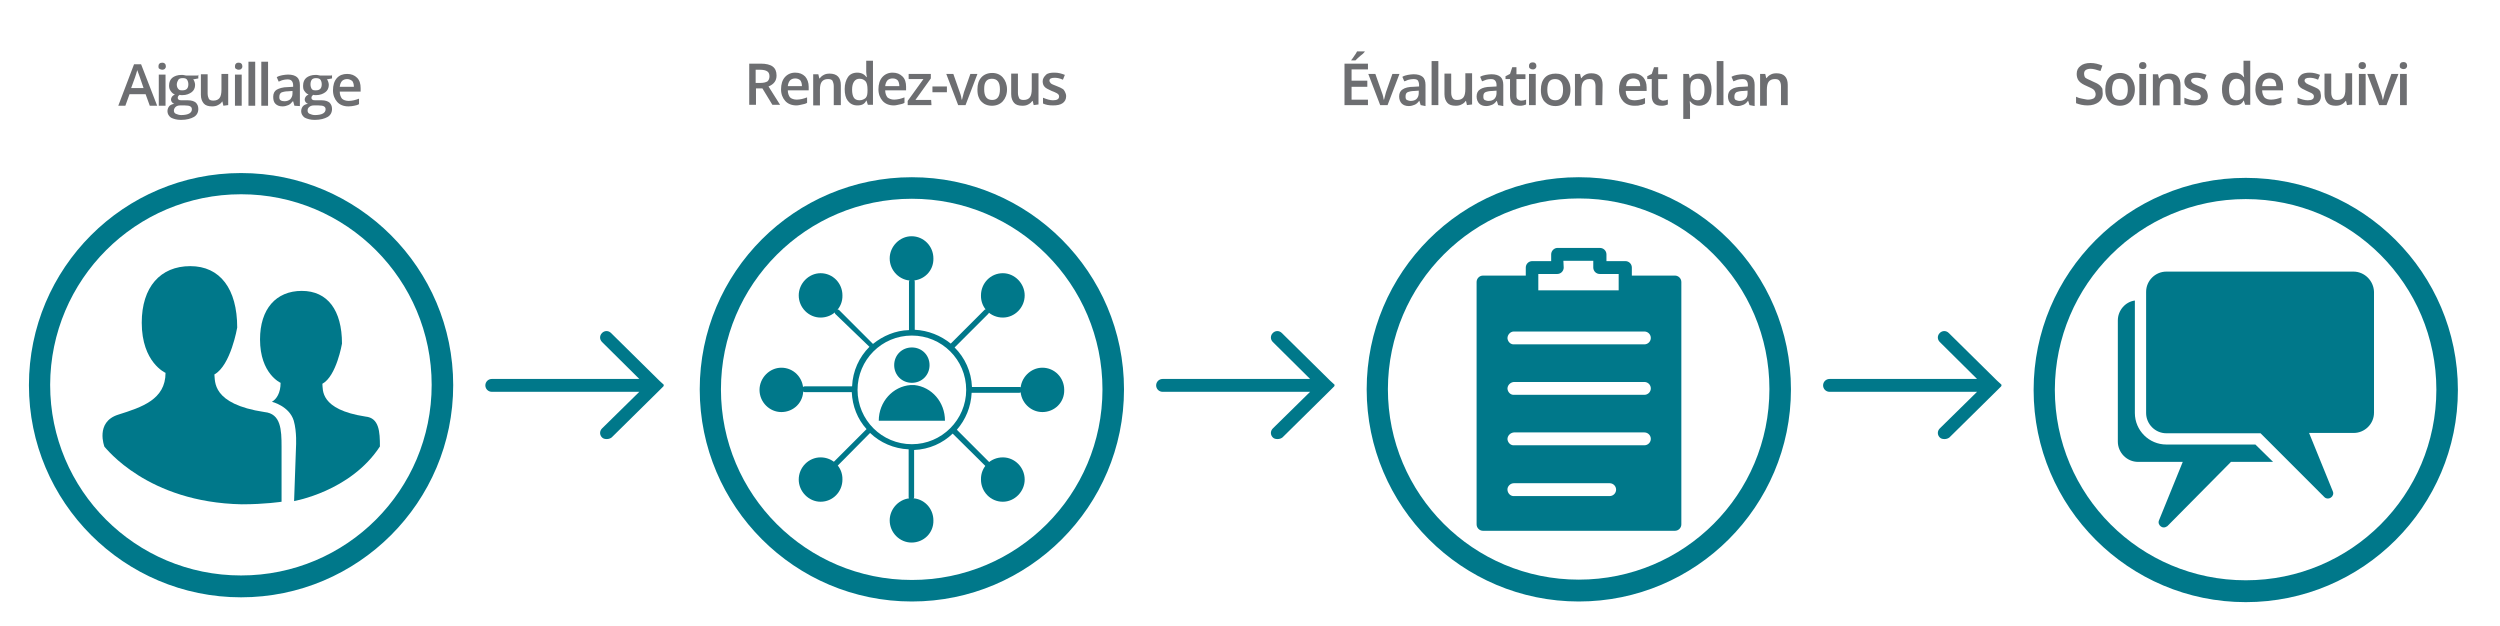<?xml version="1.0" encoding="utf-8"?>
<!-- Generator: Adobe Illustrator 23.0.2, SVG Export Plug-In . SVG Version: 6.00 Build 0)  -->
<svg version="1.1" id="Layer_1" xmlns="http://www.w3.org/2000/svg" xmlns:xlink="http://www.w3.org/1999/xlink" x="0px" y="0px"
	 viewBox="0 0 777.8 194.8" style="enable-background:new 0 0 777.8 194.8;" xml:space="preserve">
<style type="text/css">
	.st0{fill:#00788A;}
	.st1{fill-rule:evenodd;clip-rule:evenodd;fill:#00788A;}
	.st2{fill:#6D6E71;}
</style>
<g>
	<g>
		<g>
			<path class="st0" d="M87.6,139c0-5.3-0.2-10.3-5.3-10.8c-16.6-2.5-15.3-9.7-15.6-11.7c5.1-2.8,7.1-14.6,7.1-14.6
				c0-12-5.3-19.1-14.6-19.1s-15.1,6.5-15.1,17.6c0,12.4,7.4,15.6,7.4,15.6c0,8.3-7.4,10.7-14.7,13s-4.3,10-4.3,10
				c0.5,0.4,13.3,17.3,42.7,17.9c7.3,0,12.4-0.8,12.4-0.8V139z"/>
			<path class="st0" d="M118.2,138.9c0-4.5-0.2-8.9-4.5-9.3c-14.3-2.2-13.2-8.4-13.4-10.2c4.4-2.4,6.1-12.5,6.1-12.5
				c0-10.4-4.5-16.4-12.5-16.4s-13,5.6-13,15.1c0,10.7,6.4,13.5,6.4,13.5c0,3.2-1.3,5.1-2.7,5.9c0,0,5.4,1.3,6.8,5.9
				c1,3.5,0.7,8,0.7,8l-0.6,17C91.3,155.9,109,153,118.2,138.9z"/>
		</g>
	</g>
	<g transform="translate(0,-952.362)">
		<path class="st1" d="M75,1006.2c-36.5,0-66,29.6-66,66s29.6,66,66,66s66-29.6,66-66S111.4,1006.2,75,1006.2z M75,1012.8
			c32.8,0,59.3,26.6,59.3,59.3c0,32.8-26.5,59.3-59.3,59.3c-32.9,0-59.4-26.6-59.4-59.3C15.7,1039.4,42.2,1012.8,75,1012.8
			L75,1012.8z"/>
	</g>
</g>
<path class="st0" d="M206.3,119.5l-1.2-1.1l-15-14.8c-0.8-0.8-2-0.8-2.8,0s-0.8,2,0,2.8l11.6,11.5H153c-1.1,0-2,0.9-2,2s0.9,2,2,2
	h45.9l-11.6,11.4c-0.8,0.8-0.8,2,0,2.8c0.4,0.4,0.9,0.5,1.5,0.5s1.1-0.2,1.5-0.5l15-14.8l1.1-1.1c0.1-0.1,0.1-0.2,0.1-0.4
	S206.4,119.6,206.3,119.5z"/>
<path class="st0" d="M415,119.5l-1.2-1.1l-15-14.8c-0.8-0.8-2-0.8-2.8,0s-0.8,2,0,2.8l11.6,11.5h-45.9c-1.1,0-2,0.9-2,2s0.9,2,2,2
	h45.9L396,133.3c-0.8,0.8-0.8,2,0,2.8c0.4,0.4,0.9,0.5,1.5,0.5s1.1-0.2,1.5-0.5l15-14.8l1.1-1.1c0.1-0.1,0.1-0.2,0.1-0.4
	S415.1,119.6,415,119.5z"/>
<path class="st0" d="M622.5,119.5l-1.2-1.1l-15-14.8c-0.8-0.8-2-0.8-2.8,0s-0.8,2,0,2.8l11.6,11.5h-45.9c-1.1,0-2,0.9-2,2s0.9,2,2,2
	h45.9l-11.6,11.4c-0.8,0.8-0.8,2,0,2.8c0.4,0.4,0.9,0.5,1.5,0.5s1.1-0.2,1.5-0.5l15-14.8l1.1-1.1c0.1-0.1,0.1-0.2,0.1-0.4
	C622.7,119.6,622.6,119.6,622.5,119.5z"/>
<g>
	<g>
		<path class="st0" d="M318,121.3c0,0.4-0.3,0.9-0.9,0.9h-14.8l0,0c-0.2,4.4-1.9,8.4-4.6,11.5l10.2,10.2c0.3,0.3,0.3,0.9,0,1.2
			s-0.9,0.3-1.2,0l-10.3-10.2c-3.1,3-7.3,4.9-12,5.1v14.6c0,0.4-0.3,0.9-0.9,0.9s-0.8-0.3-0.8-0.9v-14.8c-4.6-0.2-8.9-2.1-12-5.1
			l-10.1,10.2c-0.3,0.3-0.9,0.3-1.2,0c-0.3-0.3-0.3-0.9,0-1.2l10.2-10.2c-2.8-3.1-4.4-7.1-4.6-11.5h-14.6c-0.4,0-0.9-0.3-0.9-0.9
			c0-0.4,0.3-0.9,0.9-0.9h14.7c0.2-4.8,2.2-9.1,5.4-12.3l-10.6-10.2c-0.3-0.3-0.3-0.9,0-1.2c0.3-0.3,0.9-0.3,1.2,0l10.5,10.5
			c3.1-2.5,7-4.2,11.2-4.3l0,0v-15c0-0.4,0.3-0.9,0.9-0.9s0.9,0.3,0.9,0.9v14.9l0,0c4.2,0.2,8.1,1.8,11.2,4.3l10.5-10.5
			c0.3-0.3,0.9-0.3,1.2,0c0.3,0.3,0.3,0.9,0,1.2L297,108.1c3.2,3.2,5.2,7.5,5.4,12.3l0,0h14.9C317.7,120.4,318,120.8,318,121.3z
			 M300.6,121.3c0-9.4-7.6-16.9-16.9-16.9c-9.4,0-16.9,7.6-16.9,16.9c0,9.4,7.6,16.9,16.9,16.9S300.6,130.6,300.6,121.3z
			 M283.7,108.1c3.1,0,5.5,2.4,5.5,5.5s-2.4,5.5-5.5,5.5s-5.5-2.4-5.5-5.5S280.6,108.1,283.7,108.1z M284.5,119.8
			c5.4,0.6,9.5,5.3,9.5,11.1h-20.6c0-5.9,4.4-10.7,9.9-11.1C283.3,119.8,284.5,119.8,284.5,119.8z"/>
		<path class="st0" d="M290.4,80.4c0-3.8-3-6.9-6.8-6.9c-3.7,0-6.8,3.2-6.8,6.9c0,3.8,3.1,6.9,6.8,6.9
			C287.4,87.3,290.5,84.3,290.4,80.4z"/>
		<path class="st0" d="M312,98.8c3.7,0,6.8-3.1,6.8-6.9c0-3.7-3.1-6.9-6.8-6.9c-3.8,0-6.8,3.1-6.8,6.9
			C305.1,95.8,308.2,98.8,312,98.8z"/>
		<path class="st0" d="M324.3,128.2c-3.7,0-6.8-3.1-6.8-6.9c0-3.7,3.1-6.9,6.8-6.9c3.8,0,6.8,3.1,6.8,6.9
			C331.2,125.2,328.1,128.2,324.3,128.2z"/>
		<path class="st0" d="M305.2,149.2c0,3.8,3,6.9,6.8,6.9c3.7,0,6.8-3.2,6.8-6.9c0-3.8-3.1-6.9-6.8-6.9
			C308.2,142.3,305.1,145.3,305.2,149.2z"/>
		<path class="st0" d="M262.1,91.9c0-3.8-3-6.9-6.8-6.9c-3.7,0-6.8,3.2-6.8,6.9c0,3.8,3.1,6.9,6.8,6.9
			C259.1,98.8,262.2,95.8,262.1,91.9z"/>
		<path class="st0" d="M249.9,121.3c0-3.8-3-6.9-6.8-6.9c-3.7,0-6.8,3.2-6.8,6.9c0,3.8,3.1,6.9,6.8,6.9
			C246.9,128.2,250,125.2,249.9,121.3z"/>
		<path class="st0" d="M255.3,142.3c-3.7,0-6.8,3.1-6.8,6.9c0,3.7,3.1,6.9,6.8,6.9c3.8,0,6.8-3.1,6.8-6.9
			C262.2,145.3,259.1,142.3,255.3,142.3z"/>
		<path class="st0" d="M290.4,161.9c0-3.8-3-6.9-6.8-6.9c-3.7,0-6.8,3.2-6.8,6.9c0,3.8,3.1,6.9,6.8,6.9
			C287.4,168.8,290.5,165.8,290.4,161.9z"/>
	</g>
	<g transform="translate(0,-952.362)">
		<path class="st1" d="M283.7,1007.5c-36.5,0-66,29.6-66,66s29.6,66,66,66s66-29.6,66-66C349.7,1037.2,320.1,1007.5,283.7,1007.5z
			 M283.7,1014.2c32.8,0,59.3,26.6,59.3,59.3c0,32.8-26.5,59.3-59.3,59.3c-32.9,0-59.4-26.6-59.4-59.3
			C224.3,1040.8,250.9,1014.2,283.7,1014.2L283.7,1014.2z"/>
	</g>
</g>
<g>
	<g transform="translate(0,-952.362)">
		<path class="st0" d="M484.4,1029.5c-1,0.1-1.8,1-1.8,2v2.1h-5.9c-1.1,0-2,0.9-2,2v2.5h-13.3c-1.1,0-2,0.9-2,2v75.4
			c0,1.1,0.9,2,2,2h59.7c1.1,0,2-0.9,2-2v-75.4c0-1.1-0.9-2-2-2h-13.4v-2.5c0-1.1-0.9-2-2-2h-5.9v-2.1c0-1.1-0.9-2-2-2H484.4
			L484.4,1029.5z M486.4,1033.5h9.3v2.1c0,1.1,0.9,2,2,2h5.9v5.1h-25v-5.1h5.9c1.1,0,2-0.9,2-2L486.4,1033.5L486.4,1033.5z
			 M471,1055.5c0.1,0,0.1,0,0.2,0h40.4c1.1,0,2,0.9,2,2s-0.9,2-2,2c0,0,0,0-0.1,0h-40.4c-1.1,0.1-2-0.8-2.1-1.9
			C469,1056.5,469.9,1055.5,471,1055.5L471,1055.5z M471,1071.2c0.1,0,0.1,0,0.2,0h40.4c1.1,0,2,0.9,2,2s-0.9,2-2,2c0,0,0,0-0.1,0
			h-40.4c-1.1,0.1-2-0.8-2.1-1.9C469,1072.2,469.9,1071.3,471,1071.2L471,1071.2z M471,1086.9c0.1,0,0.1,0,0.2,0h40.4
			c1.1,0,2,0.9,2,2s-0.9,2-2,2c0,0,0,0-0.1,0h-40.4c-1.1,0.1-2-0.8-2.1-1.9C469,1087.9,469.9,1087,471,1086.9z M471,1102.7
			c0.1,0,0.1,0,0.2,0h29.6c1.1,0,2,0.9,2,2s-0.9,2-2,2c0,0,0,0-0.1,0h-29.6c-1.1,0.1-2-0.8-2.1-1.9S469.9,1102.7,471,1102.7
			L471,1102.7z"/>
	</g>
	<g transform="translate(0,-952.362)">
		<path class="st1" d="M491.2,1007.5c-36.5,0-66,29.6-66,66s29.6,66,66,66s66-29.6,66-66S527.6,1007.5,491.2,1007.5z M491.2,1014.1
			c32.8,0,59.3,26.6,59.3,59.3c0,32.8-26.5,59.3-59.3,59.3c-32.9,0-59.4-26.6-59.4-59.3C431.9,1040.7,458.4,1014.1,491.2,1014.1
			L491.2,1014.1z"/>
	</g>
</g>
<g>
	<g>
		<path class="st0" d="M667.7,90.8v37.7c0,3.4,2.8,6.3,6.3,6.3h29.3l19.9,19.9c0.3,0.3,0.7,0.4,1.1,0.4c0.3,0,0.6-0.1,0.9-0.3
			c0.6-0.4,0.9-1.2,0.6-1.9l-7.4-18.2h13.9c3.4,0,6.3-2.8,6.3-6.3V90.8c-0.1-3.4-2.9-6.3-6.4-6.3H674
			C670.6,84.5,667.7,87.3,667.7,90.8z"/>
	</g>
	<g>
		<path class="st0" d="M674,138.3c-5.4,0-9.8-4.4-9.8-9.8v-35c-3,0.4-5.3,3.1-5.3,6.2v37.7c0,3.4,2.8,6.3,6.3,6.3h13.9l-7.4,18.2
			c-0.3,0.7,0,1.5,0.6,1.9c0.3,0.2,0.5,0.3,0.9,0.3s0.8-0.2,1.1-0.4l19.8-20h13.1l-5.5-5.4H674L674,138.3z"/>
	</g>
</g>
<g transform="translate(0,-952.362)">
	<path class="st1" d="M698.7,1007.7c-36.5,0-66,29.6-66,66s29.6,66,66,66s66-29.6,66-66S735.1,1007.7,698.7,1007.7z M698.7,1014.3
		c32.8,0,59.3,26.6,59.3,59.3c0,32.8-26.5,59.3-59.3,59.3c-32.9,0-59.4-26.6-59.4-59.3C639.4,1040.9,665.9,1014.3,698.7,1014.3
		L698.7,1014.3z"/>
</g>
<g>
	<path class="st2" d="M46.6,32.9l-1.3-3.6h-5l-1.3,3.6h-2.2L41.7,20h2.2l5,12.9H46.6z M44.7,27.5L43.5,24c-0.1-0.3-0.2-0.6-0.4-1.1
		c-0.2-0.4-0.3-0.9-0.4-1.1c-0.2,0.7-0.4,1.5-0.7,2.3l-1.2,3.3H44.7z"/>
	<path class="st2" d="M49.3,20.6c0-0.4,0.1-0.6,0.3-0.8c0.2-0.2,0.5-0.3,0.9-0.3c0.4,0,0.6,0.1,0.8,0.3c0.2,0.2,0.3,0.5,0.3,0.8
		c0,0.4-0.1,0.6-0.3,0.8c-0.2,0.2-0.5,0.3-0.8,0.3s-0.6-0.1-0.9-0.3C49.3,21.3,49.3,20.9,49.3,20.6z M51.5,32.9h-2.1v-9.7h2.1V32.9z
		"/>
	<path class="st2" d="M61.7,23.2v1.2l-1.6,0.3c0.2,0.2,0.3,0.4,0.4,0.7c0.1,0.3,0.2,0.6,0.2,1c0,1-0.4,1.8-1.1,2.3
		c-0.7,0.5-1.6,0.9-2.9,0.9c-0.3,0-0.6,0-0.8-0.1c-0.5,0.3-0.6,0.6-0.6,1c0,0.2,0.1,0.4,0.3,0.5c0.2,0.2,0.6,0.2,1.2,0.2h1.7
		c1.1,0,1.9,0.3,2.4,0.7c0.5,0.5,0.8,1.1,0.8,2c0,1.1-0.5,2-1.4,2.5c-0.9,0.5-2.2,0.9-4,0.9c-1.3,0-2.3-0.3-3.1-0.7
		c-0.7-0.5-1.1-1.2-1.1-2c0-0.6,0.2-1.1,0.5-1.5s0.9-0.7,1.6-0.8c-0.3-0.1-0.5-0.3-0.7-0.5c-0.2-0.3-0.3-0.5-0.3-0.8
		c0-0.4,0.1-0.6,0.3-0.9c0.2-0.3,0.5-0.5,0.9-0.7c-0.5-0.2-0.9-0.5-1.3-1.1c-0.4-0.5-0.5-1.1-0.5-1.7c0-1.1,0.4-1.9,1-2.4
		s1.6-0.9,2.9-0.9c0.3,0,0.5,0,0.9,0.1c0.4,0.1,0.5,0.1,0.7,0.1h3.4C61.7,23.3,61.7,23.2,61.7,23.2z M54.1,34.4c0,0.5,0.2,0.8,0.6,1
		c0.5,0.2,1,0.4,1.7,0.4c1.1,0,2-0.2,2.5-0.5c0.5-0.3,0.8-0.7,0.8-1.3c0-0.5-0.2-0.7-0.5-0.9s-0.9-0.3-1.7-0.3h-1.5
		c-0.6,0-1.1,0.2-1.4,0.5C54.3,33.6,54.1,34,54.1,34.4z M55,26.3c0,0.6,0.2,1.1,0.5,1.4c0.3,0.4,0.7,0.4,1.3,0.4
		c1.2,0,1.8-0.6,1.8-1.9c0-0.6-0.2-1.1-0.4-1.4c-0.3-0.4-0.7-0.5-1.4-0.5s-1.1,0.2-1.3,0.5S55,25.7,55,26.3z"/>
	<path class="st2" d="M69.5,32.9l-0.3-1.3h-0.1c-0.3,0.5-0.7,0.8-1.3,1.1c-0.5,0.3-1.2,0.4-1.8,0.4c-1.2,0-2.1-0.3-2.6-0.9
		c-0.5-0.6-0.9-1.4-0.9-2.7v-6.4h2.1v6c0,0.7,0.2,1.3,0.4,1.7c0.3,0.4,0.8,0.5,1.4,0.5c0.9,0,1.5-0.3,1.9-0.8
		c0.4-0.5,0.6-1.4,0.6-2.6v-4.9h2.1v9.7L69.5,32.9L69.5,32.9z"/>
	<path class="st2" d="M73.1,20.6c0-0.4,0.1-0.6,0.3-0.8c0.2-0.2,0.4-0.3,0.9-0.3c0.4,0,0.6,0.1,0.8,0.3c0.2,0.2,0.3,0.5,0.3,0.8
		c0,0.4-0.1,0.6-0.3,0.8c-0.2,0.2-0.5,0.3-0.8,0.3c-0.4,0-0.6-0.1-0.9-0.3C73.1,21.3,73.1,20.9,73.1,20.6z M75.2,32.9h-2.1v-9.7h2.1
		V32.9z"/>
	<path class="st2" d="M79.4,32.9h-2.1V19.2h2.1V32.9z"/>
	<path class="st2" d="M83.4,32.9h-2.1V19.2h2.1V32.9z"/>
	<path class="st2" d="M91.6,32.9l-0.4-1.4h-0.1c-0.5,0.6-0.9,1-1.4,1.2c-0.5,0.2-1.1,0.4-1.8,0.4c-1,0-1.7-0.3-2.2-0.8
		c-0.5-0.5-0.7-1.2-0.7-2.2s0.4-1.8,1.1-2.2s1.9-0.8,3.4-0.8l1.7-0.1v-0.5c0-0.6-0.2-1.1-0.5-1.4c-0.3-0.3-0.7-0.4-1.3-0.4
		c-0.5,0-1,0.1-1.4,0.2c-0.5,0.1-0.9,0.4-1.3,0.5l-0.6-1.4c0.5-0.3,1.1-0.5,1.7-0.6s1.3-0.2,1.8-0.2c1.3,0,2.2,0.3,2.8,0.8
		s0.9,1.4,0.9,2.5V33L91.6,32.9L91.6,32.9z M88.5,31.5c0.7,0,1.3-0.2,1.8-0.6c0.4-0.5,0.7-1,0.7-1.8v-0.8l-1.3,0.1
		c-1,0-1.7,0.2-2.2,0.4c-0.4,0.3-0.6,0.7-0.6,1.4c0,0.5,0.1,0.8,0.4,1C87.6,31.4,88,31.5,88.5,31.5z"/>
	<path class="st2" d="M103.3,23.2v1.2l-1.6,0.3c0.2,0.2,0.3,0.4,0.4,0.7c0.1,0.3,0.2,0.6,0.2,1c0,1-0.4,1.8-1.1,2.3
		s-1.6,0.9-2.9,0.9c-0.3,0-0.6,0-0.8-0.1c-0.5,0.3-0.6,0.6-0.6,1c0,0.2,0.1,0.4,0.3,0.5c0.2,0.2,0.6,0.2,1.2,0.2h1.7
		c1.1,0,1.9,0.3,2.4,0.7c0.5,0.5,0.8,1.1,0.8,2c0,1.1-0.5,2-1.4,2.5c-0.9,0.5-2.2,0.9-4,0.9c-1.3,0-2.3-0.3-3.1-0.7
		c-0.7-0.5-1.1-1.2-1.1-2c0-0.6,0.2-1.1,0.5-1.5s0.9-0.7,1.6-0.8c-0.3-0.1-0.5-0.3-0.7-0.5c-0.2-0.3-0.3-0.5-0.3-0.8
		c0-0.4,0.1-0.6,0.3-0.9c0.2-0.3,0.5-0.5,0.9-0.7c-0.5-0.2-0.9-0.5-1.3-1.1c-0.4-0.5-0.4-1.1-0.4-1.7c0-1.1,0.4-1.9,1-2.4
		s1.6-0.9,2.9-0.9c0.3,0,0.5,0,0.9,0.1s0.5,0.1,0.7,0.1h3.4C103.3,23.3,103.3,23.2,103.3,23.2z M95.7,34.4c0,0.5,0.2,0.8,0.6,1
		c0.5,0.2,1,0.4,1.7,0.4c1.1,0,2-0.2,2.5-0.5c0.5-0.3,0.8-0.7,0.8-1.3c0-0.5-0.2-0.7-0.5-0.9s-0.9-0.3-1.7-0.3h-1.5
		c-0.6,0-1.1,0.2-1.4,0.5C95.8,33.6,95.7,34,95.7,34.4z M96.6,26.3c0,0.6,0.2,1.1,0.4,1.4c0.3,0.4,0.7,0.4,1.3,0.4
		c1.2,0,1.8-0.6,1.8-1.9c0-0.6-0.2-1.1-0.4-1.4s-0.7-0.5-1.4-0.5c-0.6,0-1.1,0.2-1.3,0.5C96.7,25.2,96.6,25.7,96.6,26.3z"/>
	<path class="st2" d="M108.4,33.1c-1.5,0-2.7-0.5-3.5-1.4s-1.3-2.1-1.3-3.6c0-1.6,0.4-2.9,1.2-3.8c0.8-0.9,1.9-1.3,3.2-1.3
		c1.3,0,2.3,0.4,3.1,1.2s1.1,1.9,1.1,3.2v1.1h-6.5c0,0.9,0.3,1.7,0.7,2.2c0.4,0.4,1.2,0.7,2.1,0.7c0.5,0,1.1-0.1,1.6-0.2
		c0.5-0.1,1-0.3,1.6-0.5v1.7c-0.5,0.3-1,0.4-1.5,0.5C109.7,33,109.1,33.1,108.4,33.1z M108,24.6c-0.6,0-1.2,0.2-1.6,0.6
		c-0.4,0.5-0.6,1-0.7,1.8h4.4c0-0.8-0.2-1.4-0.5-1.8C109.2,24.9,108.7,24.6,108,24.6z"/>
</g>
<g>
	<path class="st2" d="M235.2,27.5v5.1h-2.1V19.8h3.6c1.6,0,2.9,0.3,3.7,0.9c0.8,0.6,1.2,1.5,1.2,2.8c0,1.6-0.8,2.7-2.5,3.4l3.6,5.7
		h-2.4l-3.1-5.1L235.2,27.5L235.2,27.5z M235.2,25.8h1.4c1,0,1.7-0.2,2.2-0.5c0.4-0.4,0.6-0.9,0.6-1.6c0-0.7-0.3-1.3-0.7-1.5
		c-0.4-0.3-1.2-0.5-2.2-0.5h-1.4V25.8z"/>
	<path class="st2" d="M247.8,32.8c-1.5,0-2.7-0.5-3.5-1.4c-0.8-0.9-1.3-2.1-1.3-3.6c0-1.6,0.4-2.9,1.2-3.8c0.8-0.9,1.9-1.4,3.2-1.4
		c1.3,0,2.3,0.4,3.1,1.2c0.7,0.8,1.1,1.9,1.1,3.2v1.1h-6.5c0,0.9,0.3,1.7,0.7,2.2c0.4,0.4,1.2,0.7,2.1,0.7c0.5,0,1.1-0.1,1.6-0.2
		c0.5-0.1,1-0.3,1.6-0.5v1.7c-0.5,0.3-1,0.4-1.5,0.5S248.4,32.8,247.8,32.8z M247.4,24.4c-0.6,0-1.2,0.2-1.6,0.6
		c-0.4,0.5-0.6,1-0.7,1.8h4.4c0-0.8-0.2-1.4-0.5-1.8C248.6,24.6,248,24.4,247.4,24.4z"/>
	<path class="st2" d="M261.5,32.7h-2.1v-5.9c0-0.7-0.2-1.3-0.4-1.7c-0.3-0.4-0.8-0.5-1.4-0.5c-0.9,0-1.5,0.3-1.9,0.8
		c-0.4,0.5-0.6,1.3-0.6,2.5v4.9H253v-9.7h1.6l0.3,1.3h0.1c0.3-0.4,0.7-0.8,1.3-1.1c0.5-0.3,1.2-0.4,1.8-0.4c2.3,0,3.5,1.2,3.5,3.6
		V32.7z"/>
	<path class="st2" d="M266.7,32.8c-1.2,0-2.2-0.5-2.9-1.4c-0.7-0.9-1-2.1-1-3.7c0-1.6,0.4-2.8,1-3.7s1.6-1.4,2.9-1.4
		s2.2,0.5,2.9,1.4h0.1c-0.1-0.7-0.2-1.3-0.2-1.6v-3.5h2.1v13.7H270l-0.4-1.3h-0.1C269,32.4,268.1,32.8,266.7,32.8z M267.4,31.2
		c0.8,0,1.4-0.3,1.9-0.7c0.5-0.5,0.6-1.3,0.6-2.3v-0.3c0-1.3-0.2-2.1-0.6-2.6c-0.5-0.5-1-0.8-1.9-0.8c-0.7,0-1.3,0.3-1.7,0.9
		c-0.4,0.6-0.6,1.4-0.6,2.5c0,1.1,0.2,1.9,0.5,2.4C265.9,30.9,266.6,31.2,267.4,31.2z"/>
	<path class="st2" d="M278.1,32.8c-1.5,0-2.7-0.5-3.5-1.4s-1.3-2.1-1.3-3.6c0-1.6,0.4-2.9,1.2-3.8s1.9-1.4,3.2-1.4
		c1.3,0,2.3,0.4,3.1,1.2s1.1,1.9,1.1,3.2v1.1h-6.5c0,0.9,0.3,1.7,0.7,2.2c0.5,0.4,1.2,0.7,2.1,0.7c0.5,0,1.1-0.1,1.6-0.2
		s1-0.3,1.6-0.5v1.7c-0.5,0.3-1,0.4-1.5,0.5S278.7,32.8,278.1,32.8z M277.7,24.4c-0.6,0-1.2,0.2-1.6,0.6c-0.4,0.5-0.6,1-0.7,1.8h4.4
		c0-0.8-0.2-1.4-0.5-1.8C278.9,24.6,278.4,24.4,277.7,24.4z"/>
	<path class="st2" d="M289.8,32.7h-7.4v-1.3l4.9-6.8h-4.6v-1.6h6.9v1.4l-4.8,6.7h4.9L289.8,32.7L289.8,32.7z"/>
	<path class="st2" d="M290.1,28.7v-1.8h4.5v1.8H290.1z"/>
	<path class="st2" d="M298.1,32.7l-3.7-9.7h2.2l2,5.7c0.4,1,0.5,1.7,0.6,2.3h0.1c0.1-0.4,0.3-1.2,0.6-2.3l2-5.7h2.2l-3.7,9.7H298.1z
		"/>
	<path class="st2" d="M313.3,27.8c0,1.6-0.5,2.8-1.3,3.7c-0.8,0.9-2,1.4-3.4,1.4c-0.9,0-1.7-0.2-2.4-0.6c-0.7-0.5-1.3-1-1.6-1.8
		c-0.4-0.8-0.5-1.6-0.5-2.7c0-1.6,0.4-2.8,1.2-3.7s2-1.4,3.4-1.4c1.4,0,2.5,0.5,3.3,1.4S313.3,26.3,313.3,27.8z M306.2,27.8
		c0,2.2,0.8,3.3,2.5,3.3c1.6,0,2.4-1.1,2.4-3.3s-0.8-3.3-2.5-3.3c-0.9,0-1.5,0.3-1.9,0.9C306.3,26,306.2,26.7,306.2,27.8z"/>
	<path class="st2" d="M321.6,32.7l-0.3-1.3h-0.1c-0.3,0.4-0.7,0.8-1.3,1.1c-0.5,0.3-1.2,0.4-1.8,0.4c-1.2,0-2.1-0.3-2.6-0.9
		c-0.5-0.6-0.9-1.4-0.9-2.7v-6.4h2.1v6c0,0.7,0.2,1.3,0.4,1.7c0.3,0.4,0.8,0.5,1.4,0.5c0.9,0,1.5-0.3,1.9-0.8
		c0.4-0.5,0.6-1.4,0.6-2.6v-4.9h2.1v9.7L321.6,32.7L321.6,32.7z"/>
	<path class="st2" d="M331.7,29.9c0,1-0.4,1.7-1.1,2.2c-0.7,0.5-1.7,0.7-3,0.7c-1.3,0-2.3-0.2-3.1-0.6v-1.8c1.2,0.5,2.2,0.8,3.1,0.8
		c1.3,0,1.9-0.4,1.9-1.2c0-0.3-0.1-0.5-0.2-0.6s-0.4-0.4-0.7-0.5c-0.4-0.2-0.8-0.4-1.4-0.6c-1.1-0.5-1.9-0.9-2.2-1.3
		c-0.4-0.4-0.6-1-0.6-1.7c0-0.8,0.4-1.4,1-2s1.6-0.7,2.7-0.7c1.2,0,2.2,0.3,3.2,0.7l-0.6,1.5c-1.1-0.5-1.9-0.6-2.6-0.6
		c-1.1,0-1.6,0.3-1.6,0.9c0,0.3,0.2,0.5,0.4,0.8c0.3,0.3,0.9,0.5,1.9,0.9c0.8,0.3,1.4,0.6,1.7,0.8c0.4,0.2,0.6,0.5,0.8,0.9
		S331.7,29.4,331.7,29.9z"/>
</g>
<g>
	<path class="st2" d="M425.6,32.7h-7.3V19.8h7.3v1.8h-5.1v3.5h4.9V27h-4.9v4h5.1V32.7z M420.4,18.9v-0.2c0.4-0.5,0.7-0.9,1-1.4
		c0.4-0.5,0.6-0.9,0.8-1.3h2.4v0.1c-0.3,0.4-0.7,0.8-1.4,1.3c-0.6,0.5-1.1,1-1.5,1.4H420.4z"/>
	<path class="st2" d="M429.4,32.7l-3.7-9.7h2.2l2,5.7c0.4,1,0.5,1.7,0.6,2.3h0.1c0.1-0.4,0.3-1.2,0.6-2.3l2-5.7h2.2l-3.7,9.7H429.4z
		"/>
	<path class="st2" d="M442,32.7l-0.4-1.3h-0.1c-0.4,0.6-0.9,1-1.4,1.2s-1.1,0.4-1.8,0.4c-1,0-1.7-0.3-2.2-0.8
		c-0.5-0.5-0.8-1.3-0.8-2.2c0-1,0.4-1.8,1.1-2.2c0.7-0.5,1.9-0.8,3.4-0.8l1.7-0.1v-0.5c0-0.6-0.2-1.1-0.4-1.4
		c-0.3-0.3-0.7-0.4-1.4-0.4c-0.5,0-1,0.1-1.4,0.2c-0.5,0.1-0.9,0.4-1.4,0.5l-0.6-1.4c0.5-0.3,1.1-0.5,1.7-0.6s1.3-0.2,1.8-0.2
		c1.3,0,2.2,0.3,2.8,0.8c0.6,0.5,0.9,1.4,0.9,2.5v6.6L442,32.7L442,32.7z M438.9,31.4c0.7,0,1.4-0.2,1.8-0.6c0.4-0.4,0.7-1,0.7-1.8
		v-0.8l-1.3,0.1c-1,0-1.7,0.2-2.2,0.4c-0.5,0.3-0.6,0.7-0.6,1.4c0,0.5,0.1,0.8,0.4,1C438,31.2,438.4,31.4,438.9,31.4z"/>
	<path class="st2" d="M447.5,32.7h-2.1V19h2.1V32.7z"/>
	<path class="st2" d="M456.4,32.7l-0.3-1.3h-0.1c-0.3,0.5-0.7,0.8-1.3,1.1c-0.5,0.3-1.2,0.4-1.8,0.4c-1.2,0-2.1-0.3-2.6-0.9
		s-0.9-1.4-0.9-2.7v-6.4h2.1v6c0,0.7,0.2,1.3,0.5,1.7c0.3,0.4,0.8,0.5,1.4,0.5c0.9,0,1.5-0.3,1.9-0.8c0.4-0.5,0.6-1.4,0.6-2.6v-4.9
		h2.1v9.7L456.4,32.7L456.4,32.7z"/>
	<path class="st2" d="M466.1,32.7l-0.4-1.3h-0.1c-0.4,0.6-0.9,1-1.4,1.2s-1.1,0.4-1.8,0.4c-1,0-1.7-0.3-2.2-0.8
		c-0.5-0.5-0.8-1.3-0.8-2.2c0-1,0.4-1.8,1.1-2.2c0.7-0.5,1.9-0.8,3.4-0.8l1.7-0.1v-0.5c0-0.6-0.2-1.1-0.5-1.4
		c-0.3-0.3-0.7-0.4-1.3-0.4c-0.5,0-1,0.1-1.4,0.2c-0.4,0.1-0.9,0.4-1.3,0.5l-0.6-1.4c0.5-0.3,1.1-0.5,1.7-0.6s1.3-0.2,1.8-0.2
		c1.3,0,2.2,0.3,2.8,0.8c0.6,0.5,0.9,1.4,0.9,2.5v6.6L466.1,32.7L466.1,32.7z M463.1,31.4c0.7,0,1.4-0.2,1.8-0.6
		c0.4-0.4,0.7-1,0.7-1.8v-0.8l-1.3,0.1c-1,0-1.7,0.2-2.2,0.4c-0.5,0.3-0.6,0.7-0.6,1.4c0,0.5,0.1,0.8,0.4,1
		C462.2,31.2,462.5,31.4,463.1,31.4z"/>
	<path class="st2" d="M473.3,31.3c0.5,0,1-0.1,1.5-0.3v1.5c-0.3,0.1-0.5,0.2-0.9,0.3c-0.4,0.1-0.7,0.1-1.1,0.1c-2,0-3-1-3-3.1v-5.2
		h-1.4v-0.9l1.4-0.7l0.7-2.1h1.3v2.2h2.8v1.5h-2.8v5.2c0,0.5,0.1,0.9,0.4,1.1S472.8,31.3,473.3,31.3z"/>
	<path class="st2" d="M475.7,20.5c0-0.4,0.1-0.6,0.3-0.8c0.2-0.2,0.5-0.3,0.9-0.3c0.4,0,0.6,0.1,0.8,0.3c0.2,0.2,0.3,0.5,0.3,0.8
		c0,0.4-0.1,0.6-0.3,0.8c-0.2,0.2-0.4,0.3-0.8,0.3c-0.4,0-0.6-0.1-0.9-0.3C475.7,21.1,475.7,20.7,475.7,20.5z M477.8,32.7h-2.1V23
		h2.1V32.7z"/>
	<path class="st2" d="M488.6,27.9c0,1.6-0.5,2.8-1.3,3.7c-0.8,0.9-2,1.4-3.4,1.4c-0.9,0-1.7-0.2-2.4-0.6c-0.7-0.5-1.3-1-1.6-1.8
		c-0.4-0.8-0.5-1.6-0.5-2.7c0-1.6,0.4-2.8,1.2-3.7c0.8-0.9,2-1.3,3.4-1.3c1.4,0,2.5,0.4,3.3,1.3C488.1,25.1,488.6,26.3,488.6,27.9z
		 M481.4,27.9c0,2.2,0.8,3.3,2.5,3.3c1.6,0,2.4-1.1,2.4-3.3s-0.8-3.3-2.5-3.3c-0.9,0-1.5,0.3-1.9,0.9
		C481.6,26,481.4,26.8,481.4,27.9z"/>
	<path class="st2" d="M498.5,32.7h-2.1v-5.9c0-0.7-0.2-1.4-0.5-1.7c-0.3-0.4-0.8-0.5-1.4-0.5c-0.9,0-1.5,0.3-1.9,0.8
		c-0.4,0.5-0.6,1.4-0.6,2.6v4.9H490V23h1.6l0.3,1.3h0.1c0.3-0.4,0.7-0.8,1.3-1.1c0.5-0.3,1.2-0.4,1.8-0.4c2.3,0,3.5,1.2,3.5,3.6
		L498.5,32.7L498.5,32.7z"/>
	<path class="st2" d="M508.5,32.9c-1.5,0-2.7-0.5-3.5-1.4c-0.8-0.9-1.3-2.1-1.3-3.6c0-1.6,0.4-2.9,1.2-3.8c0.8-0.9,1.9-1.3,3.2-1.3
		c1.3,0,2.3,0.4,3.1,1.2c0.7,0.8,1.1,1.9,1.1,3.2v1.1h-6.5c0,0.9,0.3,1.7,0.7,2.2c0.4,0.5,1.2,0.7,2.1,0.7c0.5,0,1.1-0.1,1.6-0.2
		s1-0.3,1.6-0.5v1.7c-0.5,0.3-1,0.5-1.5,0.5C509.8,32.9,509.3,32.9,508.5,32.9z M508.2,24.4c-0.6,0-1.2,0.2-1.6,0.6
		c-0.5,0.5-0.6,1-0.7,1.8h4.4c0-0.8-0.2-1.4-0.5-1.8C509.3,24.6,508.8,24.4,508.2,24.4z"/>
	<path class="st2" d="M517.4,31.3c0.5,0,1-0.1,1.5-0.3v1.5c-0.3,0.1-0.5,0.2-0.9,0.3c-0.4,0.1-0.7,0.1-1.1,0.1c-2,0-3-1-3-3.1v-5.2
		h-1.4v-0.9l1.4-0.7l0.7-2.1h1.3v2.2h2.8v1.5h-2.8v5.2c0,0.5,0.1,0.9,0.4,1.1C516.7,31.1,517,31.3,517.4,31.3z"/>
	<path class="st2" d="M528.7,32.9c-1.3,0-2.2-0.5-2.9-1.4h-0.1c0.1,0.8,0.1,1.4,0.1,1.5v4h-2.1V23h1.7c0.1,0.2,0.2,0.6,0.3,1.3h0.1
		c0.6-1,1.6-1.4,2.9-1.4c1.2,0,2.2,0.4,2.8,1.3c0.6,0.9,1,2.1,1,3.7s-0.4,2.8-1,3.7C530.9,32.4,529.9,32.9,528.7,32.9z M528.2,24.5
		c-0.8,0-1.4,0.3-1.8,0.7c-0.4,0.4-0.5,1.3-0.5,2.3v0.3c0,1.2,0.2,2.1,0.5,2.6c0.4,0.5,1,0.8,1.8,0.8c0.7,0,1.3-0.3,1.6-0.9
		c0.4-0.6,0.5-1.4,0.5-2.5s-0.2-1.9-0.5-2.4C529.5,24.8,528.9,24.5,528.2,24.5z"/>
	<path class="st2" d="M536.2,32.7h-2.1V19h2.1V32.7z"/>
	<path class="st2" d="M544.3,32.7l-0.4-1.3h-0.1c-0.4,0.6-0.9,1-1.4,1.2s-1.1,0.4-1.8,0.4c-1,0-1.7-0.3-2.2-0.8
		c-0.5-0.5-0.8-1.3-0.8-2.2c0-1,0.4-1.8,1.1-2.2c0.7-0.5,1.9-0.8,3.4-0.8l1.7-0.1v-0.5c0-0.6-0.2-1.1-0.5-1.4
		c-0.3-0.3-0.7-0.4-1.3-0.4c-0.5,0-1,0.1-1.4,0.2c-0.4,0.1-0.9,0.4-1.3,0.5l-0.6-1.4c0.5-0.3,1.1-0.5,1.7-0.6s1.3-0.2,1.8-0.2
		c1.3,0,2.2,0.3,2.8,0.8c0.6,0.5,0.9,1.4,0.9,2.5v6.6L544.3,32.7L544.3,32.7z M541.2,31.4c0.7,0,1.3-0.2,1.8-0.6
		c0.5-0.4,0.7-1,0.7-1.8v-0.8l-1.3,0.1c-1,0-1.7,0.2-2.2,0.4c-0.4,0.3-0.6,0.7-0.6,1.4c0,0.5,0.1,0.8,0.4,1
		C540.3,31.2,540.7,31.4,541.2,31.4z"/>
	<path class="st2" d="M556.2,32.7h-2.1v-5.9c0-0.7-0.2-1.4-0.5-1.7c-0.3-0.4-0.8-0.5-1.4-0.5c-0.9,0-1.5,0.3-1.9,0.8
		s-0.6,1.4-0.6,2.6v4.9h-2.1V23h1.6l0.3,1.3h0.1c0.3-0.4,0.7-0.8,1.3-1.1c0.5-0.3,1.2-0.4,1.8-0.4c2.3,0,3.5,1.2,3.5,3.6L556.2,32.7
		L556.2,32.7z"/>
</g>
<g>
	<path class="st2" d="M654.2,29.1c0,1.2-0.5,2.1-1.3,2.7c-0.8,0.6-2,1-3.4,1c-1.4,0-2.6-0.3-3.6-0.7v-2c0.6,0.3,1.2,0.5,1.9,0.6
		s1.3,0.3,1.8,0.3c0.8,0,1.4-0.2,1.8-0.4c0.4-0.3,0.6-0.7,0.6-1.3c0-0.4-0.2-0.9-0.5-1.3c-0.4-0.4-1.1-0.7-2.2-1.2
		c-1.2-0.5-2-1-2.5-1.6c-0.5-0.6-0.7-1.4-0.7-2.2c0-1.1,0.4-1.9,1.2-2.5c0.7-0.6,1.8-0.9,3.1-0.9s2.4,0.3,3.7,0.8l-0.6,1.7
		c-1.2-0.4-2.2-0.7-3.1-0.7c-0.7,0-1.2,0.2-1.5,0.4c-0.4,0.3-0.5,0.7-0.5,1.2c0,0.4,0.1,0.6,0.2,0.9s0.4,0.4,0.7,0.6
		c0.4,0.2,0.9,0.4,1.7,0.8c0.9,0.4,1.6,0.7,2.1,1.1c0.5,0.4,0.7,0.7,1,1.2C654.1,28.1,654.2,28.6,654.2,29.1z"/>
	<path class="st2" d="M664.2,27.8c0,1.6-0.5,2.8-1.3,3.7c-0.8,0.9-2,1.4-3.4,1.4c-0.9,0-1.7-0.2-2.4-0.6c-0.7-0.5-1.3-1-1.6-1.8
		c-0.4-0.8-0.5-1.6-0.5-2.7c0-1.6,0.4-2.8,1.2-3.7c0.8-0.9,2-1.4,3.4-1.4c1.4,0,2.5,0.5,3.3,1.4C663.7,25,664.2,26.3,664.2,27.8z
		 M657.1,27.8c0,2.2,0.8,3.3,2.5,3.3c1.6,0,2.4-1.1,2.4-3.3s-0.8-3.3-2.5-3.3c-0.9,0-1.5,0.3-1.9,0.9
		C657.4,25.9,657.1,26.7,657.1,27.8z"/>
	<path class="st2" d="M665.5,20.4c0-0.4,0.1-0.6,0.3-0.8s0.5-0.3,0.9-0.3c0.4,0,0.6,0.1,0.8,0.3s0.3,0.5,0.3,0.8
		c0,0.4-0.1,0.6-0.3,0.8c-0.2,0.2-0.5,0.3-0.8,0.3c-0.4,0-0.6-0.1-0.9-0.3C665.5,21,665.5,20.7,665.5,20.4z M667.7,32.7h-2.1v-9.7
		h2.1V32.7z"/>
	<path class="st2" d="M678.3,32.7h-2.1v-5.9c0-0.7-0.2-1.3-0.4-1.7c-0.3-0.4-0.8-0.5-1.4-0.5c-0.9,0-1.5,0.3-1.9,0.8
		c-0.4,0.5-0.6,1.3-0.6,2.5v4.9h-2.1v-9.7h1.6l0.3,1.3h0.1c0.3-0.4,0.7-0.8,1.3-1.1c0.5-0.3,1.2-0.4,1.8-0.4c2.3,0,3.5,1.2,3.5,3.6
		V32.7z"/>
	<path class="st2" d="M686.9,29.9c0,1-0.4,1.7-1.1,2.2c-0.7,0.5-1.7,0.7-3,0.7c-1.3,0-2.3-0.2-3.2-0.6v-1.8c1.2,0.5,2.2,0.8,3.2,0.8
		c1.3,0,1.9-0.4,1.9-1.2c0-0.3-0.1-0.5-0.2-0.6s-0.4-0.4-0.7-0.5c-0.4-0.2-0.8-0.4-1.4-0.6c-1.1-0.5-1.9-0.9-2.2-1.3
		c-0.4-0.4-0.6-1-0.6-1.7c0-0.8,0.4-1.4,1-2c0.6-0.5,1.6-0.7,2.7-0.7c1.2,0,2.2,0.3,3.2,0.7l-0.6,1.5c-1.1-0.5-1.9-0.6-2.6-0.6
		c-1.1,0-1.6,0.3-1.6,0.9c0,0.3,0.2,0.5,0.5,0.8c0.3,0.2,0.9,0.5,1.9,0.9c0.8,0.3,1.4,0.6,1.7,0.8c0.4,0.3,0.6,0.5,0.8,0.9
		C686.7,28.8,686.9,29.4,686.9,29.9z"/>
	<path class="st2" d="M695.2,32.8c-1.2,0-2.2-0.5-2.9-1.4s-1-2.1-1-3.7c0-1.6,0.4-2.8,1-3.7c0.7-0.9,1.6-1.4,2.9-1.4
		s2.2,0.5,2.9,1.4h0.1c-0.1-0.7-0.2-1.3-0.2-1.6v-3.5h2.1v13.7h-1.6l-0.4-1.3H698C697.5,32.4,696.5,32.8,695.2,32.8z M695.8,31.2
		c0.8,0,1.4-0.3,1.9-0.7c0.4-0.5,0.6-1.3,0.6-2.3v-0.3c0-1.3-0.2-2.1-0.6-2.6c-0.4-0.5-1-0.8-1.9-0.8c-0.7,0-1.3,0.3-1.7,0.9
		c-0.4,0.6-0.6,1.4-0.6,2.5c0,1.1,0.2,1.9,0.5,2.4C694.4,30.9,695.1,31.2,695.8,31.2z"/>
	<path class="st2" d="M706.5,32.8c-1.5,0-2.7-0.5-3.5-1.4s-1.3-2.1-1.3-3.6c0-1.6,0.4-2.9,1.2-3.8c0.8-0.9,1.9-1.4,3.2-1.4
		c1.3,0,2.3,0.4,3.1,1.2c0.7,0.8,1.1,1.9,1.1,3.2v1.1h-6.5c0,0.9,0.3,1.7,0.7,2.2c0.5,0.5,1.2,0.7,2.1,0.7c0.5,0,1.1-0.1,1.6-0.2
		c0.5-0.1,1-0.3,1.6-0.5v1.7c-0.5,0.3-1,0.4-1.5,0.5C707.8,32.8,707.2,32.8,706.5,32.8z M706.1,24.4c-0.6,0-1.2,0.2-1.6,0.6
		c-0.5,0.5-0.6,1-0.7,1.8h4.4c0-0.8-0.2-1.4-0.5-1.8C707.3,24.6,706.8,24.4,706.1,24.4z"/>
	<path class="st2" d="M722.1,29.9c0,1-0.4,1.7-1.1,2.2c-0.7,0.5-1.7,0.7-3,0.7c-1.3,0-2.3-0.2-3.2-0.6v-1.8c1.2,0.5,2.2,0.8,3.2,0.8
		c1.3,0,1.9-0.4,1.9-1.2c0-0.3-0.1-0.5-0.2-0.6s-0.4-0.4-0.7-0.5c-0.4-0.2-0.8-0.4-1.3-0.6c-1.1-0.5-1.9-0.9-2.2-1.3
		c-0.4-0.4-0.6-1-0.6-1.7c0-0.8,0.4-1.4,1-2c0.6-0.5,1.6-0.7,2.7-0.7c1.2,0,2.2,0.3,3.2,0.7l-0.6,1.5c-1.1-0.5-1.9-0.6-2.6-0.6
		c-1.1,0-1.6,0.3-1.6,0.9c0,0.3,0.2,0.5,0.5,0.8c0.3,0.2,0.9,0.5,1.9,0.9c0.8,0.3,1.3,0.6,1.7,0.8c0.4,0.3,0.6,0.5,0.8,0.9
		C721.9,28.8,722.1,29.4,722.1,29.9z"/>
	<path class="st2" d="M730.2,32.7l-0.3-1.3h-0.1c-0.3,0.4-0.7,0.8-1.3,1.1c-0.5,0.3-1.2,0.4-1.8,0.4c-1.2,0-2.1-0.3-2.6-0.9
		c-0.5-0.6-0.9-1.4-0.9-2.7v-6.4h2.1v6c0,0.7,0.2,1.3,0.5,1.7c0.3,0.4,0.8,0.5,1.4,0.5c0.9,0,1.5-0.3,1.9-0.8
		c0.4-0.5,0.6-1.4,0.6-2.6v-4.9h2.1v9.7L730.2,32.7L730.2,32.7z"/>
	<path class="st2" d="M733.8,20.4c0-0.4,0.1-0.6,0.3-0.8s0.5-0.3,0.9-0.3c0.4,0,0.6,0.1,0.8,0.3s0.3,0.5,0.3,0.8
		c0,0.4-0.1,0.6-0.3,0.8c-0.2,0.2-0.5,0.3-0.8,0.3c-0.4,0-0.6-0.1-0.9-0.3C733.8,21,733.8,20.7,733.8,20.4z M736,32.7h-2.1v-9.7h2.1
		V32.7z"/>
	<path class="st2" d="M740.2,32.7l-3.7-9.7h2.2l2,5.7c0.4,1,0.5,1.7,0.6,2.3h0.1c0.1-0.4,0.3-1.2,0.6-2.3l2-5.7h2.2l-3.7,9.7H740.2z
		"/>
	<path class="st2" d="M746.6,20.4c0-0.4,0.1-0.6,0.3-0.8s0.5-0.3,0.9-0.3c0.4,0,0.6,0.1,0.8,0.3s0.3,0.5,0.3,0.8
		c0,0.4-0.1,0.6-0.3,0.8c-0.2,0.2-0.5,0.3-0.8,0.3c-0.4,0-0.6-0.1-0.9-0.3C746.6,21,746.6,20.7,746.6,20.4z M748.8,32.7h-2.1v-9.7
		h2.1V32.7z"/>
</g>
</svg>
